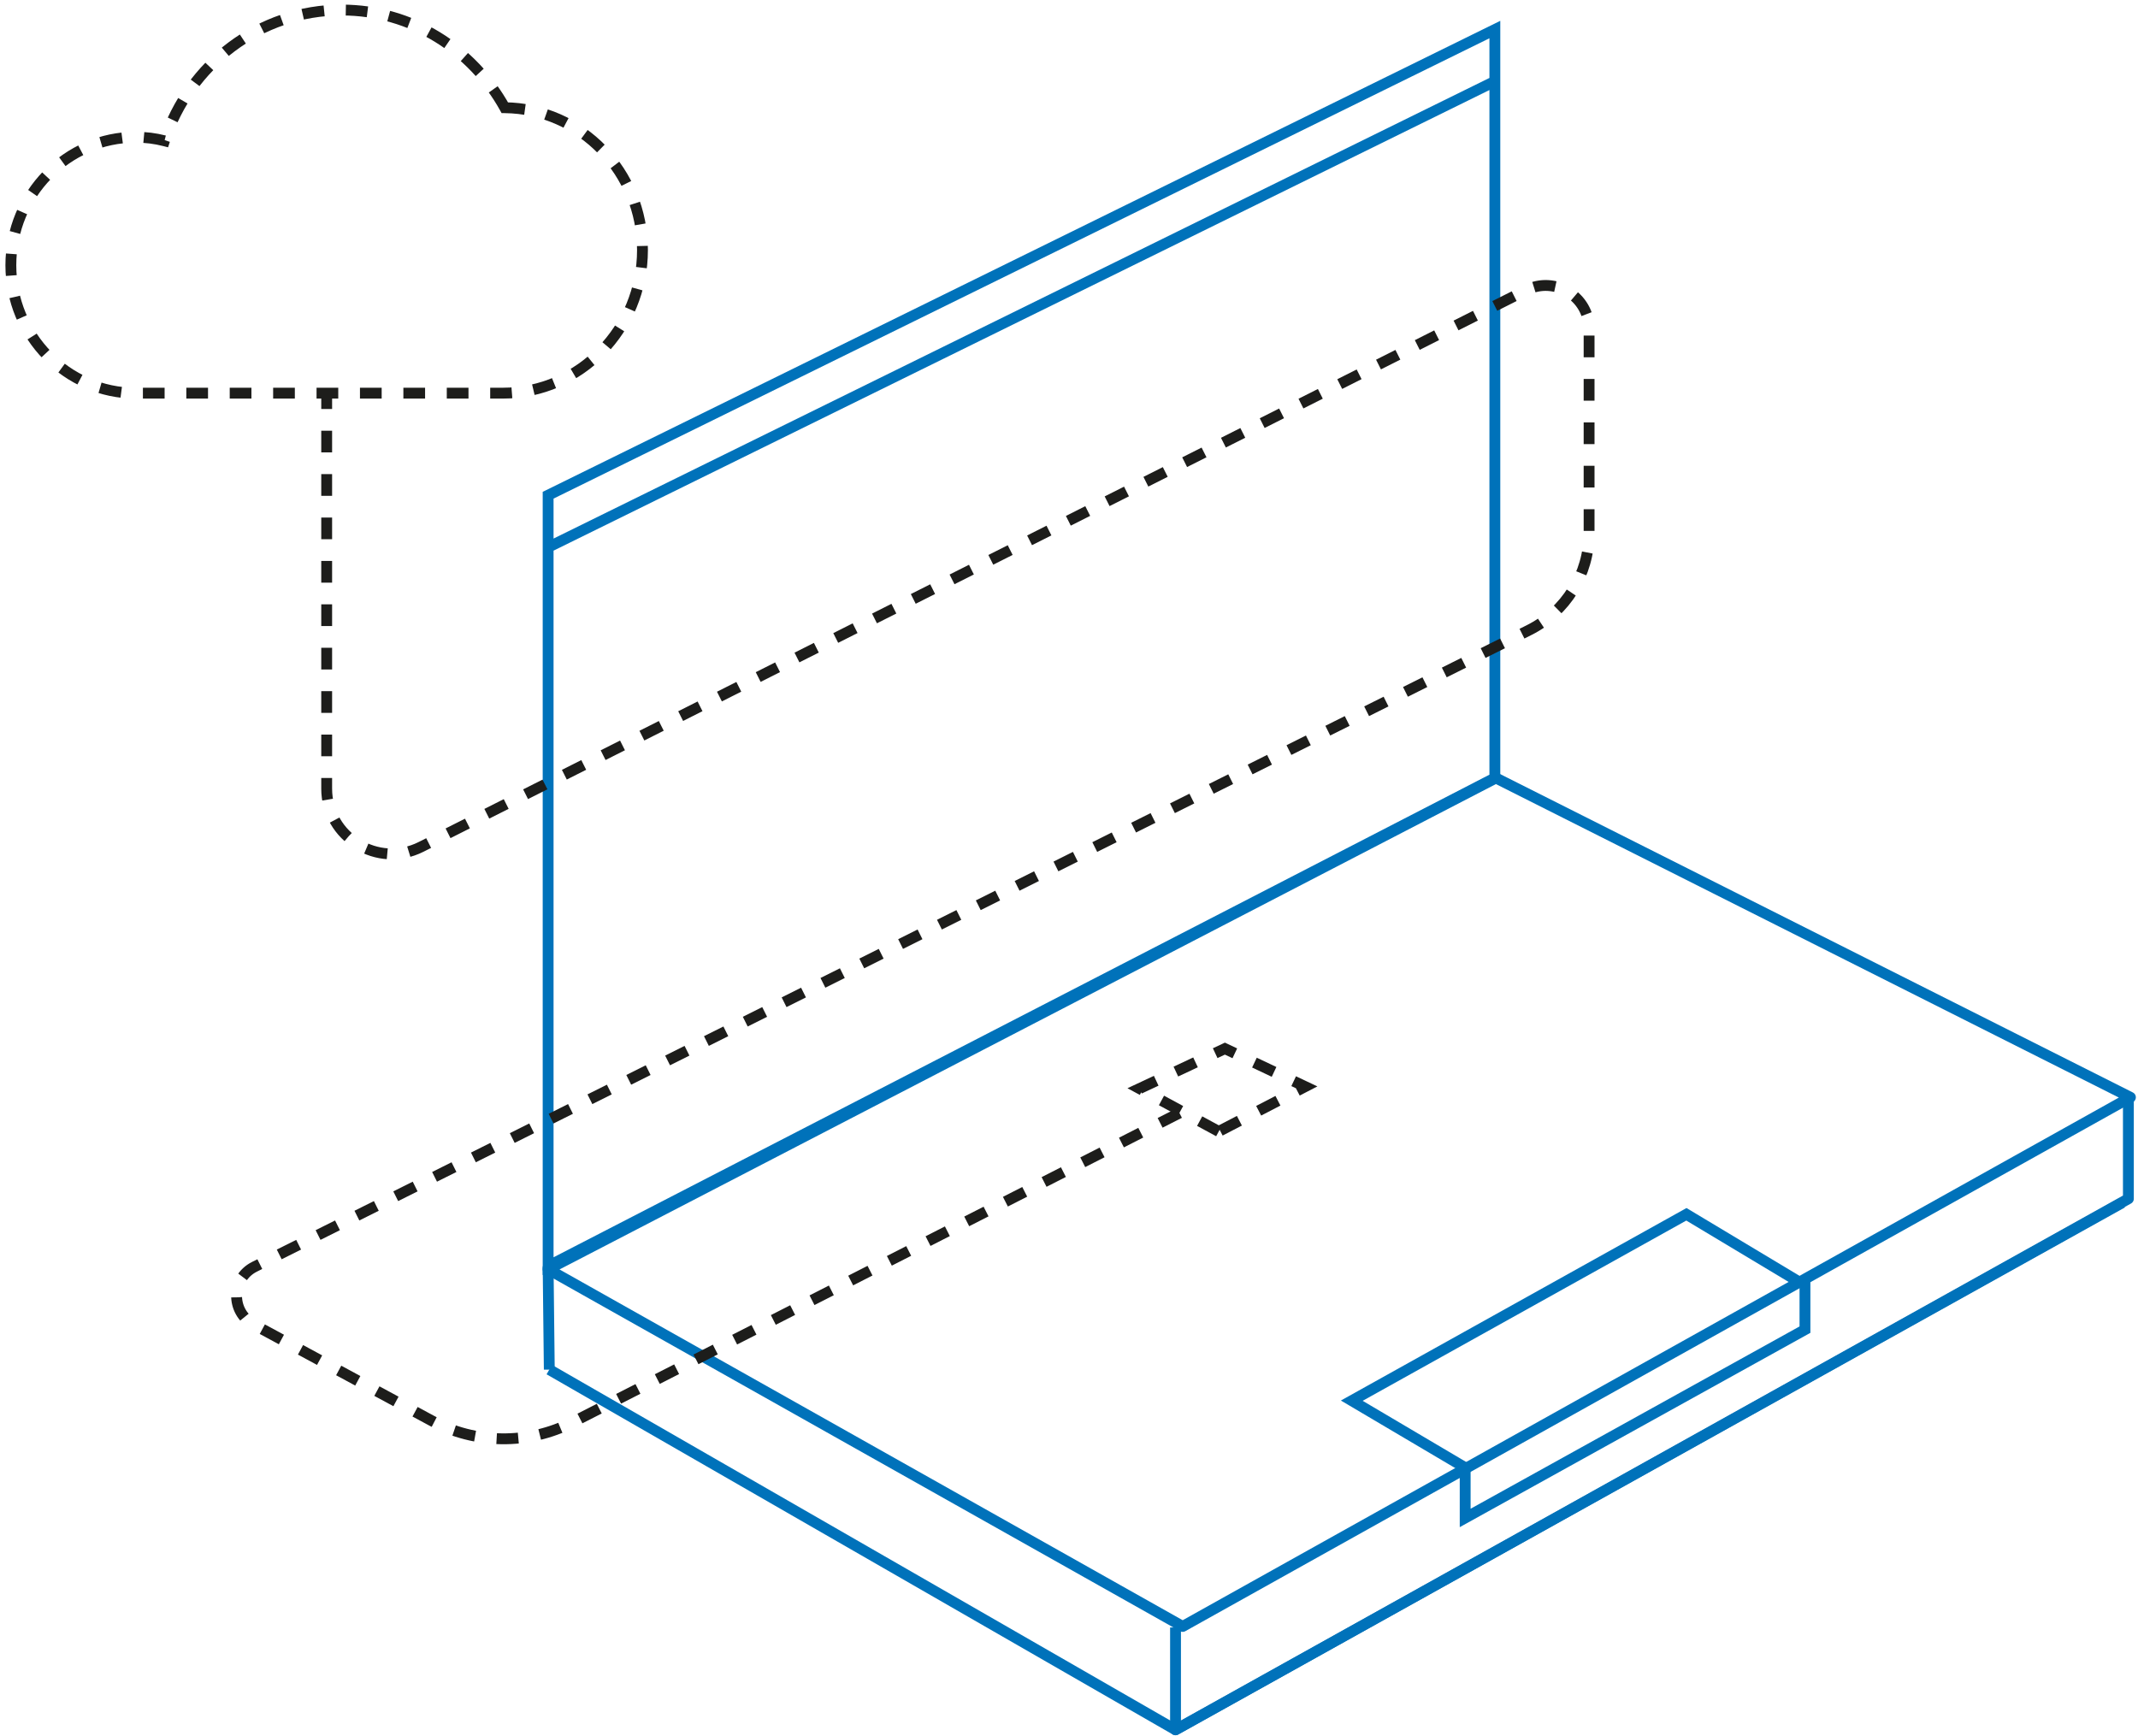 <svg width="197" height="160" viewBox="0 0 197 160" fill="none" xmlns="http://www.w3.org/2000/svg">
<path d="M108.975 149.868L50.505 116.955L137.832 71.688L196.302 101.112L108.975 149.868Z" stroke="#0072BA" stroke-miterlimit="10" stroke-linejoin="round"/>
<path d="M112.298 104.258L104.997 100.307L112.866 96.625L120.262 100.127L112.298 104.258Z" stroke="#1D1D1B" stroke-miterlimit="10" stroke-dasharray="2 2"/>
<path d="M50.506 50.428L137.739 7.493M137.739 71.689L50.506 116.673V45.632L137.739 2.723V71.689Z" stroke="#0072BA" stroke-miterlimit="10"/>
<path d="M108.315 149.962V159.393L196.114 110.459V101.029" stroke="#0072BA" stroke-miterlimit="10" stroke-linejoin="round"/>
<path d="M50.613 126.203L50.505 116.672" stroke="#0072BA" stroke-miterlimit="10"/>
<path d="M195.547 110.825L108.314 159.392L50.613 126.202" stroke="#0072BA" stroke-miterlimit="10" stroke-linejoin="round"/>
<path d="M166.314 117.804V122.519L135.004 139.872V135.156" stroke="#0072BA" stroke-miterlimit="10"/>
<path d="M135.051 135.266L124.556 129.065L155.388 111.891L165.883 118.187" stroke="#0072BA" stroke-miterlimit="10"/>
<path d="M108.677 102.556L52.759 131.053C48.659 133.143 43.793 133.084 39.745 130.896L23.372 122.046C21.236 120.891 21.286 117.808 23.458 116.723L140.89 58.063C144.28 56.369 146.422 52.906 146.422 49.117V30.308C146.422 27.33 143.282 25.396 140.622 26.736L38.8 78.035C34.81 80.045 30.101 77.144 30.101 72.676V35.976" stroke="#1D1D1B" stroke-miterlimit="10" stroke-dasharray="2 2"/>
<path d="M46.514 9.925C43.539 4.562 37.949 0.925 31.498 0.925C23.9 0.925 17.45 5.958 15.156 12.974C14.296 12.754 13.436 12.644 12.504 12.644C6.161 12.644 1 17.933 1 24.435C1 30.937 6.161 36.227 12.504 36.227C15.801 36.227 27.484 36.227 31.498 36.227C34.401 36.227 43.826 36.227 46.334 36.227C53.43 36.227 59.2 30.313 59.2 23.039C59.2 15.839 53.538 9.999 46.514 9.925Z" stroke="#1D1D1B" stroke-miterlimit="10" stroke-dasharray="2 2"/>
</svg>
